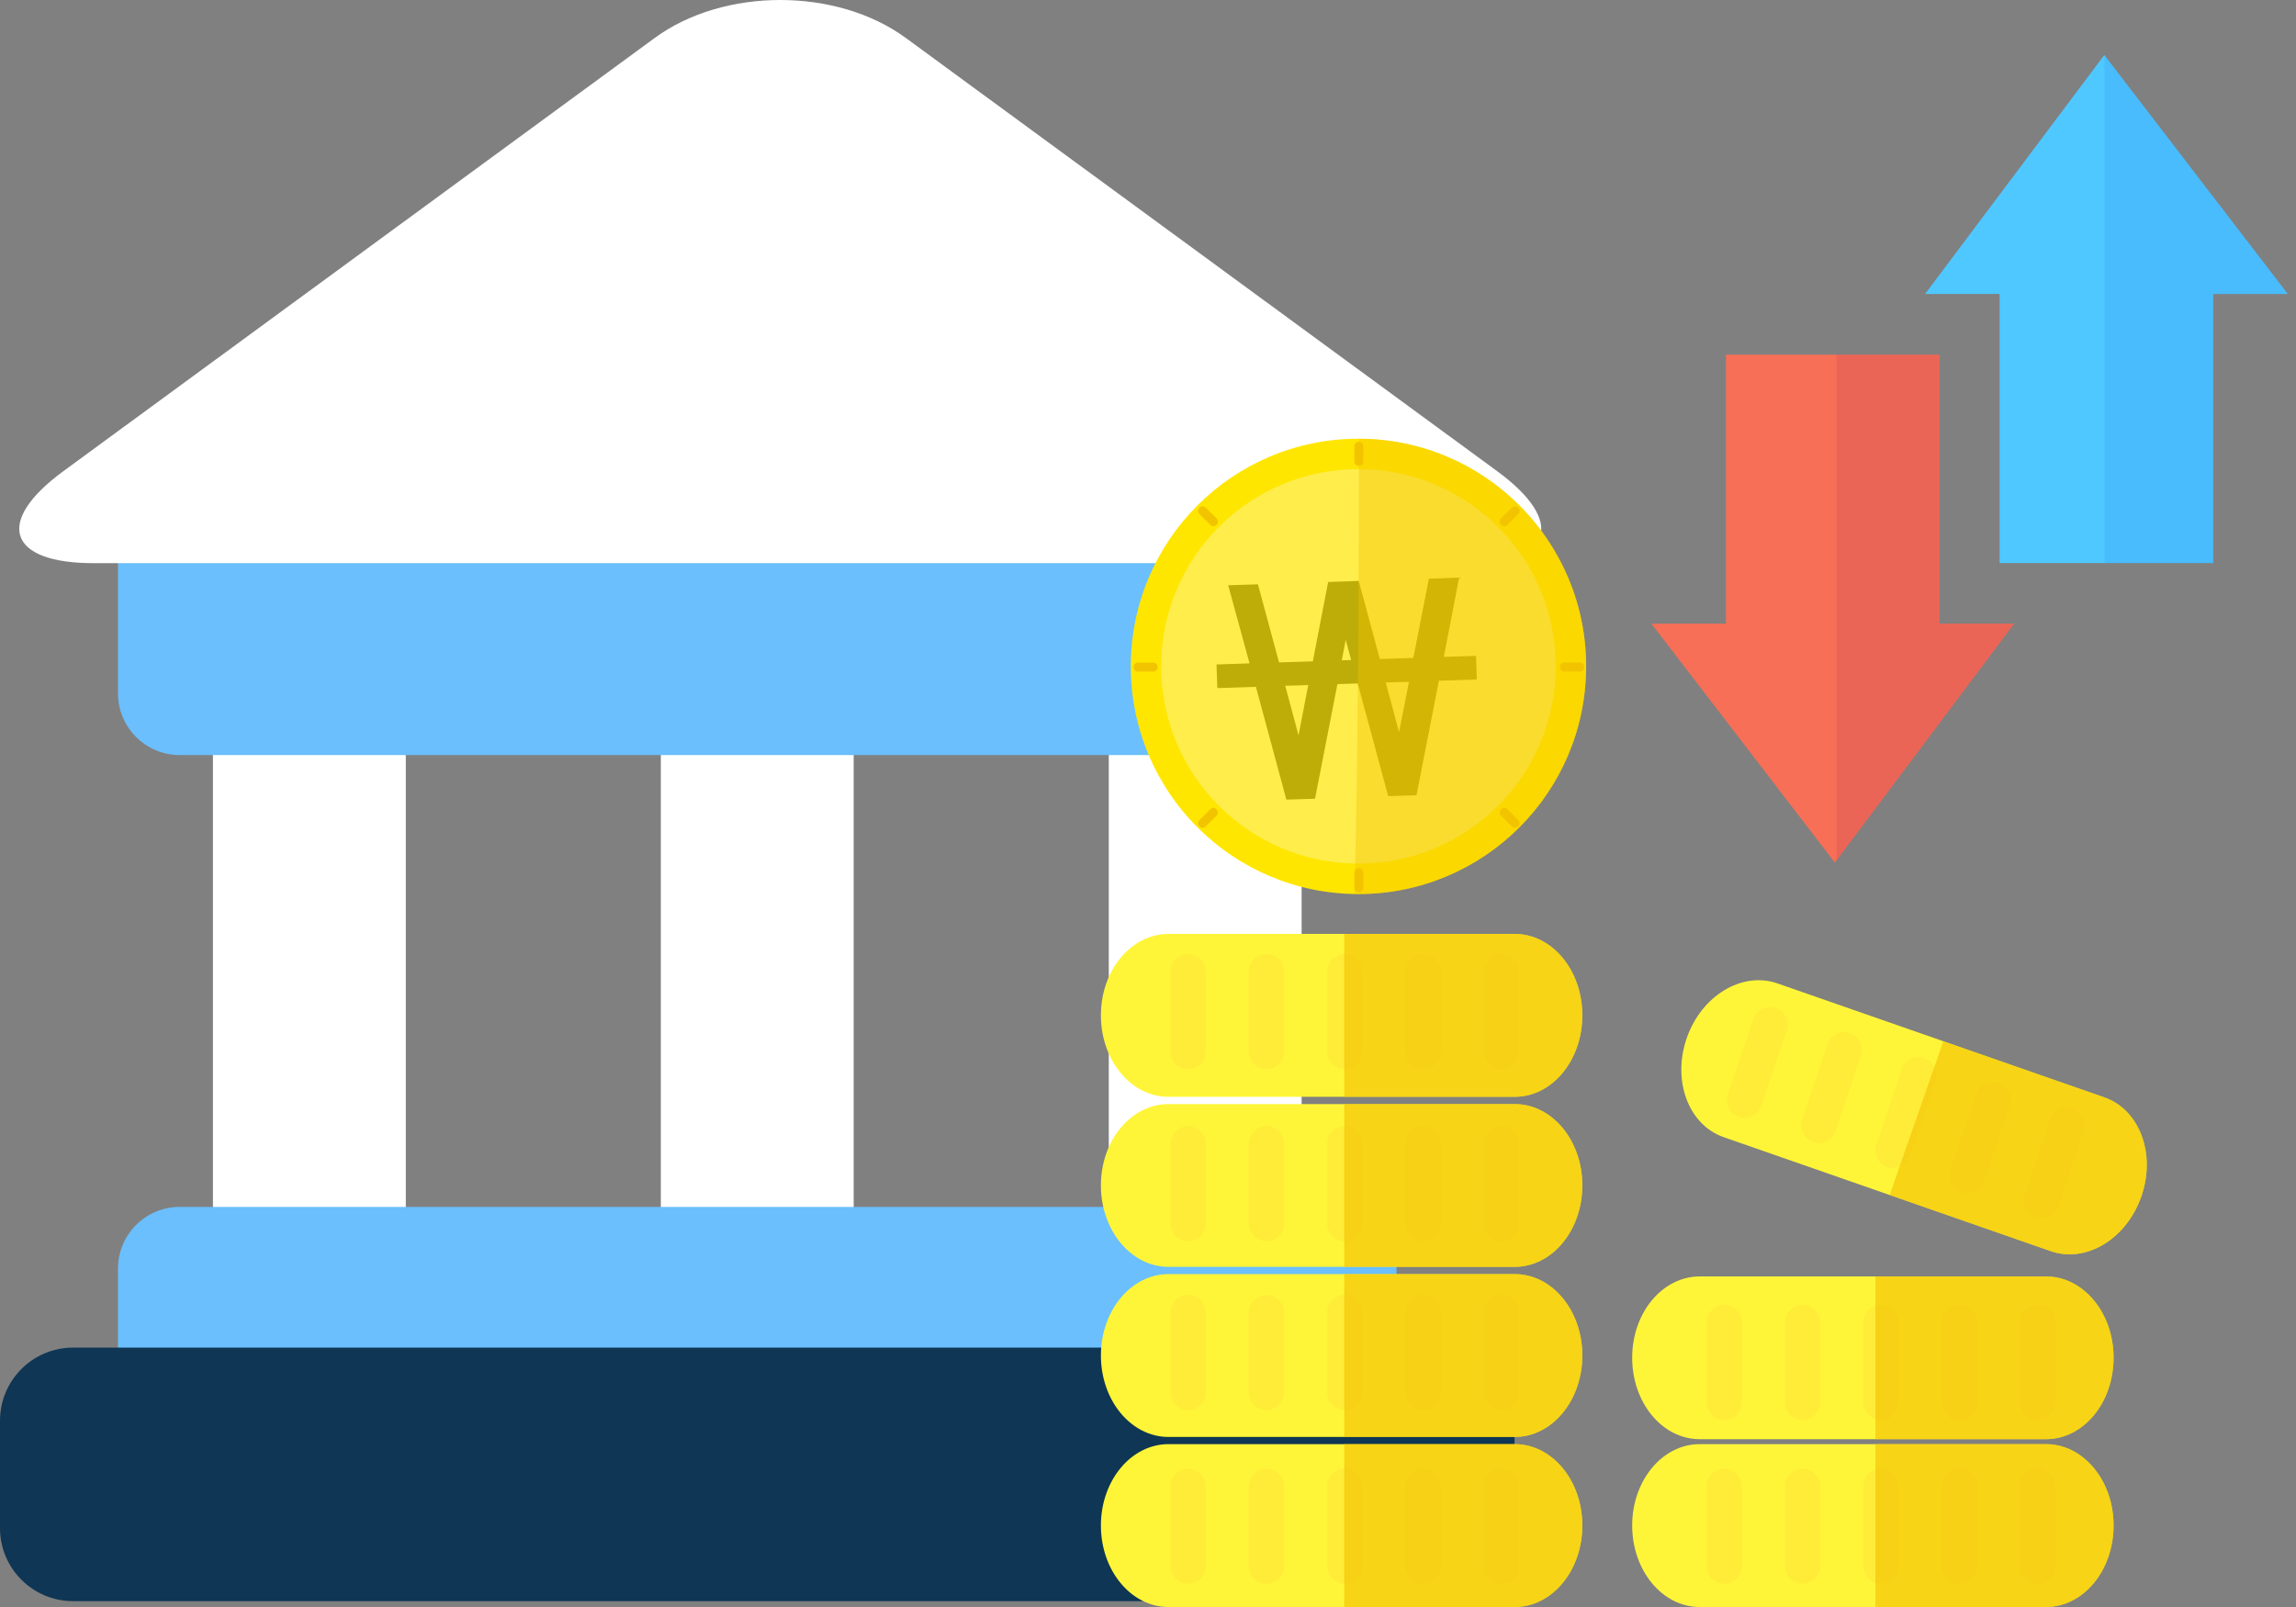<svg width="90" height="63" viewBox="0 0 90 63" fill="none" xmlns="http://www.w3.org/2000/svg">
<rect x="0" y="0" width="90" height="63" fill="#808080" stroke="none"/>
<path d="M15.907 26.857H8.347V49.317H15.907V26.857Z" fill="white"/>
<path d="M33.463 26.857H25.904V49.317H33.463V26.857Z" fill="white"/>
<path d="M51.022 26.857H43.463V49.317H51.022V26.857Z" fill="white"/>
<path d="M54.743 27.182C54.743 28.518 53.66 29.601 52.325 29.601H7.045C5.709 29.601 4.625 28.518 4.625 27.182V21.697C4.625 20.36 5.709 19.277 7.045 19.277H52.324C53.66 19.277 54.742 20.36 54.742 21.697V27.182H54.743Z" fill="#6ABFFC"/>
<path d="M54.743 55.218C54.743 56.555 53.66 57.639 52.325 57.639H7.045C5.709 57.639 4.625 56.555 4.625 55.218V49.734C4.625 48.397 5.709 47.315 7.045 47.315H52.324C53.66 47.315 54.742 48.397 54.742 49.734V55.218H54.743Z" fill="#6ABFFC"/>
<path d="M59.368 59.906C59.368 61.489 58.085 62.771 56.503 62.771H2.865C1.283 62.771 0 61.489 0 59.906V55.696C0 54.113 1.283 52.831 2.865 52.831H56.503C58.085 52.831 59.368 54.113 59.368 55.696V59.906Z" fill="#0F3654"/>
<path d="M3.663 22.078C0.307 22.078 -0.224 20.455 2.483 18.472L25.664 1.488C28.371 -0.496 32.8 -0.496 35.506 1.488L58.687 18.472C61.393 20.455 60.862 22.078 57.507 22.078H3.663Z" fill="white"/>
<path d="M82.849 59.803C82.849 58.044 81.666 56.615 80.197 56.615H66.627C65.161 56.615 63.979 58.044 63.979 59.803C63.979 61.571 65.16 63 66.627 63H80.197C81.665 63.001 82.849 61.571 82.849 59.803Z" fill="#FFF538"/>
<path opacity="0.4" d="M68.284 61.396C68.284 61.779 67.971 62.093 67.587 62.093C67.204 62.093 66.891 61.779 66.891 61.396V58.268C66.891 57.884 67.204 57.573 67.587 57.573C67.971 57.573 68.284 57.884 68.284 58.268V61.396Z" fill="#FFE038"/>
<path opacity="0.4" d="M71.353 61.396C71.353 61.779 71.041 62.093 70.656 62.093C70.275 62.093 69.964 61.779 69.964 61.396V58.268C69.964 57.884 70.275 57.573 70.656 57.573C71.041 57.573 71.353 57.884 71.353 58.268V61.396Z" fill="#FFE038"/>
<path opacity="0.4" d="M74.423 61.396C74.423 61.779 74.112 62.093 73.731 62.093C73.344 62.093 73.033 61.779 73.033 61.396V58.268C73.033 57.884 73.344 57.573 73.731 57.573C74.112 57.573 74.423 57.884 74.423 58.268V61.396Z" fill="#FFE038"/>
<path opacity="0.4" d="M77.495 61.396C77.495 61.779 77.183 62.093 76.8 62.093C76.417 62.093 76.104 61.779 76.104 61.396V58.268C76.104 57.884 76.417 57.573 76.8 57.573C77.183 57.573 77.495 57.884 77.495 58.268V61.396Z" fill="#FFE038"/>
<path opacity="0.4" d="M80.566 61.396C80.566 61.779 80.257 62.093 79.871 62.093C79.487 62.093 79.177 61.779 79.177 61.396V58.268C79.177 57.884 79.487 57.573 79.871 57.573C80.257 57.573 80.566 57.884 80.566 58.268V61.396Z" fill="#FFE038"/>
<g opacity="0.63">
<path d="M80.198 56.615H73.515C73.515 58.751 73.515 60.833 73.515 63H80.198C81.666 63 82.85 61.57 82.85 59.803C82.85 58.044 81.666 56.615 80.198 56.615Z" fill="#F2C200"/>
</g>
<path d="M82.849 53.227C82.849 51.467 81.666 50.041 80.197 50.041H66.627C65.161 50.041 63.979 51.467 63.979 53.227C63.979 54.996 65.16 56.421 66.627 56.421H80.197C81.665 56.421 82.849 54.996 82.849 53.227Z" fill="#FFF538"/>
<path opacity="0.4" d="M68.284 54.974C68.284 55.358 67.971 55.67 67.587 55.67C67.204 55.67 66.891 55.358 66.891 54.974V51.848C66.891 51.464 67.204 51.152 67.587 51.152C67.971 51.152 68.284 51.464 68.284 51.848V54.974Z" fill="#FFE038"/>
<path opacity="0.4" d="M71.353 54.974C71.353 55.358 71.041 55.67 70.656 55.67C70.275 55.67 69.964 55.358 69.964 54.974V51.848C69.964 51.464 70.275 51.152 70.656 51.152C71.041 51.152 71.353 51.464 71.353 51.848V54.974Z" fill="#FFE038"/>
<path opacity="0.4" d="M74.423 54.974C74.423 55.358 74.112 55.67 73.731 55.67C73.344 55.67 73.033 55.358 73.033 54.974V51.848C73.033 51.464 73.344 51.152 73.731 51.152C74.112 51.152 74.423 51.464 74.423 51.848V54.974Z" fill="#FFE038"/>
<path opacity="0.4" d="M77.495 54.974C77.495 55.358 77.183 55.67 76.8 55.67C76.417 55.67 76.104 55.358 76.104 54.974V51.848C76.104 51.464 76.417 51.152 76.8 51.152C77.183 51.152 77.495 51.464 77.495 51.848V54.974Z" fill="#FFE038"/>
<path opacity="0.4" d="M80.566 54.974C80.566 55.358 80.257 55.67 79.871 55.67C79.487 55.67 79.177 55.358 79.177 54.974V51.848C79.177 51.464 79.487 51.152 79.871 51.152C80.257 51.152 80.566 51.464 80.566 51.848V54.974Z" fill="#FFE038"/>
<g opacity="0.63">
<path d="M80.198 50.042H73.515C73.515 52.174 73.515 54.256 73.515 56.421H80.198C81.666 56.421 82.85 54.996 82.85 53.227C82.85 51.467 81.666 50.042 80.198 50.042Z" fill="#F2C200"/>
</g>
<path d="M83.938 46.901C84.518 45.242 83.872 43.504 82.484 43.019L69.671 38.552C68.286 38.072 66.698 39.031 66.119 40.692C65.539 42.361 66.184 44.1 67.569 44.582L80.383 49.048C81.769 49.534 83.356 48.574 83.938 46.901Z" fill="#FFF538"/>
<path opacity="0.4" d="M69.043 43.355C68.92 43.721 68.528 43.916 68.162 43.792C67.799 43.671 67.605 43.275 67.726 42.91L68.727 39.948C68.848 39.581 69.243 39.389 69.608 39.511C69.971 39.634 70.167 40.026 70.044 40.394L69.043 43.355Z" fill="#FFE038"/>
<path opacity="0.4" d="M71.954 44.337C71.831 44.702 71.436 44.897 71.073 44.776C70.707 44.652 70.514 44.258 70.635 43.893L71.637 40.93C71.759 40.565 72.153 40.369 72.519 40.494C72.883 40.616 73.076 41.011 72.955 41.374L71.954 44.337Z" fill="#FFE038"/>
<path opacity="0.4" d="M74.864 45.319C74.739 45.683 74.347 45.877 73.983 45.755C73.619 45.632 73.423 45.237 73.547 44.875L74.547 41.911C74.668 41.547 75.063 41.352 75.427 41.477C75.79 41.597 75.985 41.991 75.864 42.356L74.864 45.319Z" fill="#FFE038"/>
<path opacity="0.4" d="M77.772 46.301C77.65 46.665 77.255 46.86 76.891 46.737C76.528 46.615 76.332 46.221 76.454 45.858L77.456 42.893C77.578 42.528 77.972 42.333 78.338 42.456C78.702 42.575 78.896 42.972 78.772 43.336L77.772 46.301Z" fill="#FFE038"/>
<path opacity="0.4" d="M80.681 47.281C80.558 47.647 80.164 47.84 79.8 47.72C79.437 47.596 79.241 47.202 79.364 46.837L80.364 43.872C80.487 43.512 80.882 43.316 81.245 43.438C81.61 43.559 81.803 43.955 81.681 44.319L80.681 47.281Z" fill="#FFE038"/>
<g opacity="0.63">
<path d="M82.483 43.019L76.174 40.819C75.47 42.836 74.787 44.802 74.073 46.85L80.382 49.048C81.768 49.534 83.355 48.573 83.938 46.901C84.516 45.242 83.871 43.504 82.483 43.019Z" fill="#F2C200"/>
</g>
<path d="M62.025 59.804C62.025 58.044 60.843 56.615 59.373 56.615H45.804C44.336 56.615 43.154 58.044 43.154 59.804C43.154 61.571 44.335 63 45.804 63H59.373C60.843 63.001 62.025 61.571 62.025 59.804Z" fill="#FFF538"/>
<path opacity="0.4" d="M47.266 61.396C47.266 61.779 46.956 62.093 46.572 62.093C46.187 62.093 45.877 61.779 45.877 61.396V58.269C45.877 57.884 46.187 57.574 46.572 57.574C46.956 57.574 47.266 57.884 47.266 58.269V61.396Z" fill="#FFE038"/>
<path opacity="0.4" d="M50.337 61.396C50.337 61.779 50.027 62.093 49.644 62.093C49.258 62.093 48.947 61.779 48.947 61.396V58.269C48.947 57.884 49.258 57.574 49.644 57.574C50.027 57.574 50.337 57.884 50.337 58.269V61.396Z" fill="#FFE038"/>
<path opacity="0.4" d="M53.408 61.396C53.408 61.779 53.096 62.093 52.712 62.093C52.331 62.093 52.017 61.779 52.017 61.396V58.269C52.017 57.884 52.331 57.574 52.712 57.574C53.096 57.574 53.408 57.884 53.408 58.269V61.396Z" fill="#FFE038"/>
<path opacity="0.4" d="M56.478 61.396C56.478 61.779 56.167 62.093 55.783 62.093C55.397 62.093 55.089 61.779 55.089 61.396V58.269C55.089 57.884 55.397 57.574 55.783 57.574C56.167 57.574 56.478 57.884 56.478 58.269V61.396Z" fill="#FFE038"/>
<path opacity="0.4" d="M59.55 61.396C59.55 61.779 59.239 62.093 58.856 62.093C58.471 62.093 58.159 61.779 58.159 61.396V58.269C58.159 57.884 58.471 57.574 58.856 57.574C59.239 57.574 59.55 57.884 59.55 58.269V61.396Z" fill="#FFE038"/>
<g opacity="0.63">
<path d="M59.373 56.614H52.692C52.692 58.751 52.692 60.832 52.692 62.999H59.373C60.842 62.999 62.025 61.569 62.025 59.803C62.024 58.043 60.842 56.614 59.373 56.614Z" fill="#F2C200"/>
</g>
<path d="M62.025 53.139C62.025 51.378 60.843 49.949 59.373 49.949H45.804C44.336 49.949 43.154 51.378 43.154 53.139C43.154 54.904 44.335 56.334 45.804 56.334H59.373C60.843 56.334 62.025 54.904 62.025 53.139Z" fill="#FFF538"/>
<path opacity="0.4" d="M47.266 54.586C47.266 54.971 46.956 55.281 46.572 55.281C46.187 55.281 45.877 54.971 45.877 54.586V51.456C45.877 51.073 46.187 50.761 46.572 50.761C46.956 50.761 47.266 51.073 47.266 51.456V54.586Z" fill="#FFE038"/>
<path opacity="0.4" d="M50.337 54.586C50.337 54.971 50.027 55.281 49.644 55.281C49.259 55.281 48.947 54.971 48.947 54.586V51.456C48.947 51.073 49.259 50.761 49.644 50.761C50.027 50.761 50.337 51.073 50.337 51.456V54.586Z" fill="#FFE038"/>
<path opacity="0.4" d="M53.408 54.586C53.408 54.971 53.096 55.281 52.712 55.281C52.331 55.281 52.018 54.971 52.018 54.586V51.456C52.018 51.073 52.331 50.761 52.712 50.761C53.096 50.761 53.408 51.073 53.408 51.456V54.586Z" fill="#FFE038"/>
<path opacity="0.4" d="M56.478 54.586C56.478 54.971 56.167 55.281 55.783 55.281C55.397 55.281 55.089 54.971 55.089 54.586V51.456C55.089 51.073 55.397 50.761 55.783 50.761C56.167 50.761 56.478 51.073 56.478 51.456V54.586Z" fill="#FFE038"/>
<path opacity="0.4" d="M59.55 54.586C59.55 54.971 59.239 55.281 58.856 55.281C58.471 55.281 58.159 54.971 58.159 54.586V51.456C58.159 51.073 58.471 50.761 58.856 50.761C59.239 50.761 59.55 51.073 59.55 51.456V54.586Z" fill="#FFE038"/>
<g opacity="0.63">
<path d="M59.373 49.949H52.692C52.692 52.082 52.692 54.164 52.692 56.333H59.373C60.842 56.333 62.025 54.903 62.025 53.138C62.024 51.377 60.842 49.949 59.373 49.949Z" fill="#F2C200"/>
</g>
<path d="M62.025 46.47C62.025 44.709 60.843 43.284 59.373 43.284H45.804C44.336 43.284 43.154 44.709 43.154 46.47C43.154 48.238 44.335 49.665 45.804 49.665H59.373C60.843 49.665 62.025 48.237 62.025 46.47Z" fill="#FFF538"/>
<path opacity="0.4" d="M47.266 47.969C47.266 48.353 46.956 48.665 46.572 48.665C46.187 48.665 45.877 48.353 45.877 47.969V44.839C45.877 44.457 46.187 44.148 46.572 44.148C46.956 44.148 47.266 44.457 47.266 44.839V47.969Z" fill="#FFE038"/>
<path opacity="0.4" d="M50.337 47.969C50.337 48.353 50.027 48.665 49.644 48.665C49.258 48.665 48.947 48.353 48.947 47.969V44.839C48.947 44.457 49.258 44.148 49.644 44.148C50.027 44.148 50.337 44.457 50.337 44.839V47.969Z" fill="#FFE038"/>
<path opacity="0.4" d="M53.408 47.969C53.408 48.353 53.096 48.665 52.712 48.665C52.331 48.665 52.017 48.353 52.017 47.969V44.839C52.017 44.457 52.331 44.148 52.712 44.148C53.096 44.148 53.408 44.457 53.408 44.839V47.969Z" fill="#FFE038"/>
<path opacity="0.4" d="M56.478 47.969C56.478 48.353 56.167 48.665 55.783 48.665C55.397 48.665 55.089 48.353 55.089 47.969V44.839C55.089 44.457 55.397 44.148 55.783 44.148C56.167 44.148 56.478 44.457 56.478 44.839V47.969Z" fill="#FFE038"/>
<path opacity="0.4" d="M59.55 47.969C59.55 48.353 59.239 48.665 58.856 48.665C58.471 48.665 58.159 48.353 58.159 47.969V44.839C58.159 44.457 58.471 44.148 58.856 44.148C59.239 44.148 59.55 44.457 59.55 44.839V47.969Z" fill="#FFE038"/>
<g opacity="0.63">
<path d="M59.373 43.284H52.692C52.692 45.419 52.692 47.502 52.692 49.665H59.373C60.842 49.665 62.025 48.238 62.025 46.47C62.024 44.709 60.842 43.284 59.373 43.284Z" fill="#F2C200"/>
</g>
<path d="M62.025 39.803C62.025 38.041 60.843 36.613 59.373 36.613H45.804C44.336 36.613 43.154 38.041 43.154 39.803C43.154 41.57 44.335 42.999 45.804 42.999H59.373C60.843 43 62.025 41.57 62.025 39.803Z" fill="#FFF538"/>
<path opacity="0.4" d="M47.266 41.223C47.266 41.606 46.956 41.916 46.572 41.916C46.187 41.916 45.877 41.606 45.877 41.223V38.095C45.877 37.711 46.187 37.401 46.572 37.401C46.956 37.401 47.266 37.711 47.266 38.095V41.223Z" fill="#FFE038"/>
<path opacity="0.4" d="M50.337 41.223C50.337 41.606 50.027 41.916 49.644 41.916C49.258 41.916 48.947 41.606 48.947 41.223V38.095C48.947 37.711 49.258 37.401 49.644 37.401C50.027 37.401 50.337 37.711 50.337 38.095V41.223Z" fill="#FFE038"/>
<path opacity="0.4" d="M53.408 41.223C53.408 41.606 53.096 41.916 52.712 41.916C52.331 41.916 52.017 41.606 52.017 41.223V38.095C52.017 37.711 52.331 37.401 52.712 37.401C53.096 37.401 53.408 37.711 53.408 38.095V41.223Z" fill="#FFE038"/>
<path opacity="0.4" d="M56.478 41.223C56.478 41.606 56.167 41.916 55.783 41.916C55.397 41.916 55.089 41.606 55.089 41.223V38.095C55.089 37.711 55.397 37.401 55.783 37.401C56.167 37.401 56.478 37.711 56.478 38.095V41.223Z" fill="#FFE038"/>
<path opacity="0.4" d="M59.55 41.223C59.55 41.606 59.239 41.916 58.856 41.916C58.471 41.916 58.159 41.606 58.159 41.223V38.095C58.159 37.711 58.471 37.401 58.856 37.401C59.239 37.401 59.55 37.711 59.55 38.095V41.223Z" fill="#FFE038"/>
<g opacity="0.63">
<path d="M59.373 36.614H52.692C52.692 38.75 52.692 40.833 52.692 43H59.373C60.842 43 62.025 41.571 62.025 39.804C62.024 38.041 60.842 36.614 59.373 36.614Z" fill="#F2C200"/>
</g>
<path d="M53.249 17.199C48.319 17.199 44.325 21.197 44.325 26.122C44.325 31.054 48.319 35.05 53.249 35.05C58.178 35.05 62.174 31.054 62.174 26.122C62.174 21.197 58.178 17.199 53.249 17.199Z" fill="#FFE600"/>
<g opacity="0.3">
<path d="M53.25 18.391C48.978 18.391 45.517 21.852 45.517 26.122C45.517 30.397 48.978 33.856 53.25 33.856C57.521 33.856 60.985 30.397 60.985 26.122C60.985 21.852 57.521 18.391 53.25 18.391Z" fill="white"/>
<path d="M47.686 26.05L47.718 26.975L49.23 26.926L50.424 31.348L51.547 31.313L52.425 26.821L53.221 26.794L54.416 31.212L55.525 31.177L56.403 26.687L57.888 26.637L57.859 25.712L56.596 25.753L57.196 22.645L56.011 22.686L55.4 25.794L54.088 25.836L53.261 22.774L52.062 22.816L51.461 25.927L50.137 25.969L49.309 22.907L48.143 22.945L48.981 26.007L47.686 26.05ZM51.281 26.858L50.901 28.829L50.379 26.884L51.281 26.858ZM52.595 25.886L52.75 25.085L52.965 25.877L52.595 25.886ZM55.23 26.731L54.841 28.701L54.319 26.754L55.23 26.731Z" fill="#26241D"/>
</g>
<g opacity="0.4">
<path d="M53.266 17.199C53.264 23.205 53.242 29.084 53.097 35.045C53.148 35.045 53.197 35.05 53.249 35.05C58.178 35.05 62.174 31.054 62.174 26.122C62.174 21.202 58.189 17.212 53.266 17.199Z" fill="#F2C200"/>
</g>
<path d="M53.44 18.09C53.44 18.188 53.361 18.267 53.263 18.267C53.166 18.267 53.086 18.188 53.086 18.09V17.493C53.086 17.392 53.166 17.315 53.263 17.315C53.361 17.315 53.44 17.392 53.44 17.493V18.09Z" fill="#F2C400"/>
<path d="M53.44 34.812C53.44 34.907 53.361 34.987 53.263 34.987C53.166 34.987 53.086 34.907 53.086 34.812V34.214C53.086 34.116 53.166 34.037 53.263 34.037C53.361 34.037 53.44 34.116 53.44 34.214V34.812Z" fill="#F2C400"/>
<path d="M45.202 25.974C45.3 25.974 45.38 26.053 45.38 26.154C45.38 26.248 45.3 26.33 45.202 26.33H44.607C44.507 26.33 44.429 26.248 44.429 26.154C44.429 26.053 44.507 25.974 44.607 25.974H45.202Z" fill="#F2C400"/>
<path d="M61.923 25.975C62.021 25.975 62.099 26.054 62.099 26.154C62.099 26.249 62.021 26.327 61.923 26.327H61.328C61.228 26.327 61.148 26.249 61.148 26.154C61.148 26.054 61.228 25.975 61.328 25.975H61.923Z" fill="#F2C400"/>
<path d="M47.437 31.727C47.506 31.659 47.619 31.659 47.688 31.727C47.757 31.797 47.757 31.909 47.688 31.977L47.265 32.398C47.195 32.47 47.084 32.47 47.015 32.398C46.945 32.331 46.945 32.219 47.015 32.151L47.437 31.727Z" fill="#F2C400"/>
<path d="M59.261 19.903C59.328 19.835 59.443 19.835 59.511 19.903C59.581 19.972 59.581 20.086 59.511 20.152L59.089 20.576C59.021 20.647 58.908 20.647 58.838 20.576C58.77 20.505 58.77 20.394 58.838 20.326L59.261 19.903Z" fill="#F2C400"/>
<path d="M47.689 20.326C47.758 20.393 47.758 20.504 47.689 20.575C47.62 20.644 47.507 20.647 47.438 20.575L47.016 20.152C46.946 20.085 46.946 19.971 47.016 19.902C47.085 19.833 47.196 19.835 47.266 19.902L47.689 20.326Z" fill="#F2C400"/>
<path d="M59.514 32.151C59.582 32.218 59.582 32.33 59.514 32.398C59.444 32.469 59.332 32.469 59.262 32.398L58.839 31.977C58.771 31.908 58.771 31.796 58.839 31.726C58.91 31.654 59.022 31.654 59.09 31.726L59.514 32.151Z" fill="#F2C400"/>
<path d="M76.027 24.449V13.903H67.654V24.449H64.731L71.923 33.816L78.949 24.449H76.027Z" fill="#F66F56"/>
<g opacity="0.3">
<path d="M76.027 24.448V13.902H71.985V33.732L78.949 24.448H76.027Z" fill="#CF4D56"/>
</g>
<path d="M78.381 11.525V22.072H86.754V11.525H89.676L82.485 2.158L75.46 11.525H78.381Z" fill="#4EC8FF"/>
<g opacity="0.4">
<path d="M82.497 2.173V22.071H86.753V11.525H89.675L82.497 2.173Z" fill="#41A9F9"/>
</g>
</svg>
